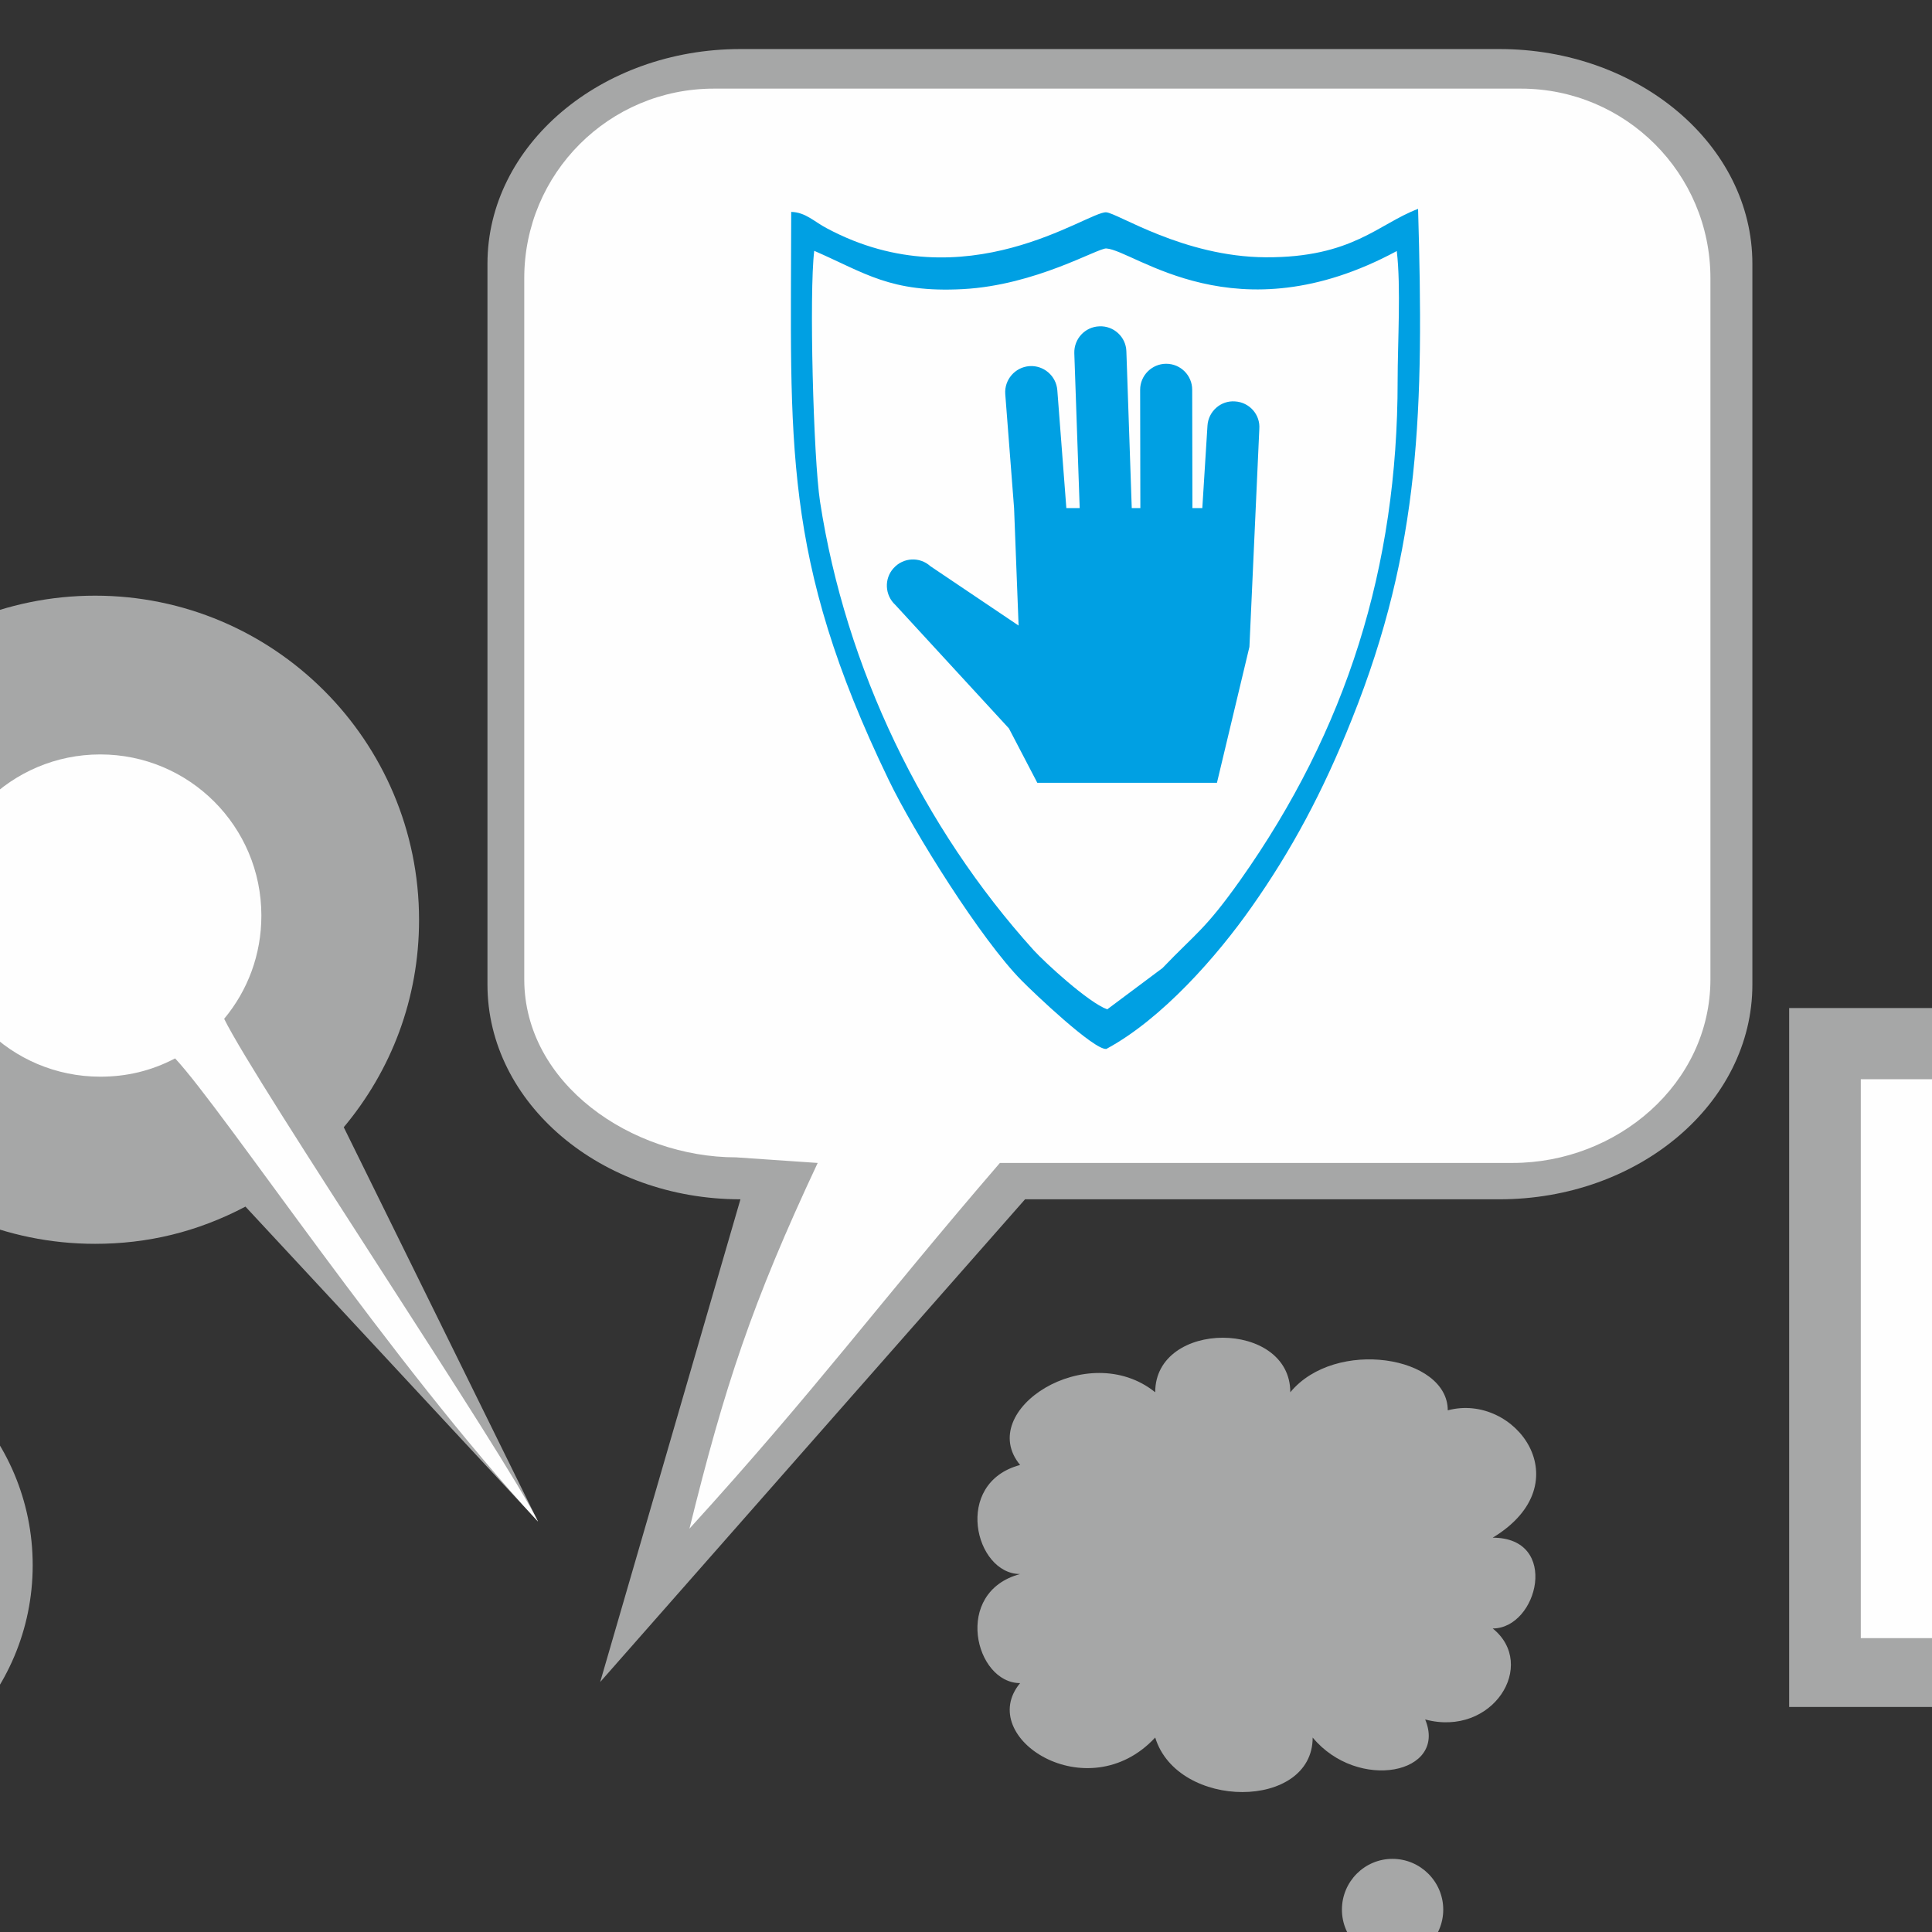<?xml version="1.0" encoding="UTF-8"?>
<!DOCTYPE svg PUBLIC "-//W3C//DTD SVG 1.1//EN" "http://www.w3.org/Graphics/SVG/1.1/DTD/svg11.dtd">
<!-- Creator: CorelDRAW X6 -->
<svg xmlns="http://www.w3.org/2000/svg" xml:space="preserve" width="94.992mm" height="94.992mm" version="1.1" style="shape-rendering:geometricPrecision; text-rendering:geometricPrecision; image-rendering:optimizeQuality; fill-rule:evenodd; clip-rule:evenodd"
viewBox="0 0 8981 8981"
 xmlns:xlink="http://www.w3.org/1999/xlink">
 <rect x="0" y="0" width="8981" height="8981" fill="#333333" stroke="none"/>
 <defs>
  <style type="text/css">
   <![CDATA[
    .str0 {stroke:#EA556F;stroke-width:33.357}
    .fil10 {fill:none}
    .fil4 {fill:#96C22B}
    .fil5 {fill:#FEFEFE}
    .fil8 {fill:#00A0E3}
    .fil6 {fill:#96C22B}
    .fil0 {fill:#A6A7A7}
    .fil9 {fill:#EA556F}
    .fil7 {fill:#96C22B;fill-rule:nonzero}
    .fil2 {fill:#A6A7A7;fill-rule:nonzero}
    .fil1 {fill:#FEFEFE;fill-rule:nonzero}
    .fil3 {fill:#A6A7A7;fill-rule:nonzero}
   ]]>
  </style>
   <clipPath id="id0">
    <path d="M0 0l8981 0 0 8981 -8981 0 0 -8981z"/>
   </clipPath>
 </defs>
 <g id="Ebene_x0020_1">
  <g>
  </g>
  <g style="clip-path:url(#id0)">
   <g>
    <g id="_674137232">
     <g>
      <polygon class="fil0" points="-9073,6987 -9073,4633 -6242,4633 -6242,6987 -7869,6987 -9080,8312 -8506,6987 "/>
      <polygon class="fil1" points="-8830,6755 -8830,4873 -6483,4873 -6483,6755 -7919,6755 -9053,8283 -8205,6755 "/>
     </g>
     <g>
      <polygon class="fil0" points="9799,2990 9799,928 12279,928 12279,2990 10853,2990 9793,4150 10295,2990 "/>
      <polygon class="fil1" points="10012,2787 10012,1138 12068,1138 12068,2787 10810,2787 9816,4125 10559,2787 "/>
     </g>
     <g>
      <polygon class="fil0" points="12224,7935 12224,4686 8317,4686 8317,7935 10564,7935 12234,9763 11443,7935 "/>
      <polygon class="fil1" points="11889,7615 11889,5017 8650,5017 8650,7615 10632,7615 12198,9723 11027,7615 "/>
     </g>
     <path class="fil2" d="M-5945 5502c0,-810 0,-1620 0,-2429 0,-399 382,-723 853,-723 852,0 1704,0 2556,0 470,0 852,324 852,723 0,809 0,1619 0,2429 0,399 -382,723 -852,723 0,0 0,0 0,0 157,542 315,1084 472,1625 -477,-541 -954,-1083 -1431,-1625 -532,0 -1065,0 -1597,0 -471,0 -853,-324 -853,-723z"/>
     <path class="fil2" d="M13189 4729c0,-709 0,-1418 0,-2127 0,-350 335,-634 747,-634 746,0 1493,0 2239,0 412,0 747,284 747,634 0,709 0,1418 0,2127 0,350 -335,634 -747,634 0,0 0,0 0,0 138,474 276,949 414,1424 -418,-475 -836,-950 -1254,-1424 -466,0 -933,0 -1399,0 -412,0 -747,-284 -747,-634z"/>
     <path class="fil2" d="M8146 4577c0,-1117 0,-2234 0,-3351 0,-551 -527,-998 -1176,-998 -1176,0 -2352,0 -3528,0 -649,0 -1176,447 -1176,998 0,1117 0,2234 0,3351 0,551 527,998 1176,998 0,0 0,0 0,0 -217,748 -435,1496 -652,2244 658,-748 1317,-1496 1975,-2244 735,0 1470,0 2205,0 649,0 1176,-447 1176,-998z"/>
     <path class="fil1" d="M-5803 5483c0,-715 0,-1647 0,-2362 0,-352 286,-638 638,-638 638,0 2080,0 2719,0 352,0 638,286 638,638 0,715 0,1647 0,2362 0,352 -361,601 -714,601 0,0 -274,18 -274,18 221,473 314,754 432,1232 -428,-469 -639,-760 -1046,-1232 -399,0 -1328,0 -1727,0 -352,0 -666,-267 -666,-619z"/>
     <path class="fil1" d="M13313 4713c0,-626 0,-1443 0,-2069 0,-308 250,-559 559,-559 559,0 1823,0 2382,0 309,0 559,251 559,559 0,626 0,1443 0,2069 0,309 -317,526 -625,526 0,0 -241,17 -241,17 194,413 275,659 379,1079 -375,-412 -560,-666 -917,-1079 -349,0 -1162,0 -1512,0 -309,0 -584,-234 -584,-543z"/>
     <path class="fil1" d="M7951 4552c0,-987 0,-2273 0,-3259 0,-487 -395,-881 -881,-881 -881,0 -2871,0 -3752,0 -487,0 -881,394 -881,881 0,986 0,2272 0,3259 0,486 499,828 985,828 0,0 379,26 379,26 -306,652 -433,1040 -596,1700 590,-648 882,-1049 1443,-1700 551,0 1832,0 2383,0 486,0 920,-368 920,-854z"/>
     <g>
      <path class="fil2" d="M-1446 8242c164,86 331,125 507,125 602,0 1091,-489 1091,-1091 0,-603 -489,-1092 -1091,-1092 -603,0 -1092,489 -1092,1092 0,266 95,508 254,699 -219,442 -437,885 -655,1328 986,-1061 657,-707 986,-1061z"/>
      <path class="fil1" d="M-1209 7742c81,43 165,63 252,63 300,0 543,-244 543,-543 0,-300 -243,-543 -543,-543 -300,0 -543,243 -543,543 0,132 47,253 126,347 -108,221 -949,1473 -1058,1694 491,-528 1059,-1385 1223,-1561z"/>
     </g>
     <g>
      <path class="fil2" d="M17130 7130c144,75 290,109 444,109 528,0 956,-428 956,-956 0,-527 -428,-956 -956,-956 -528,0 -956,429 -956,956 0,234 82,446 222,613 -191,387 -382,775 -574,1163 864,-929 576,-619 864,-929z"/>
      <path class="fil1" d="M17337 6692c72,38 145,55 221,55 263,0 476,-213 476,-476 0,-262 -213,-475 -476,-475 -262,0 -475,213 -475,475 0,116 41,222 110,305 -95,193 -831,1290 -927,1483 430,-462 928,-1213 1071,-1367z"/>
     </g>
     <g>
      <path class="fil2" d="M1141 5609c-226,119 -457,173 -699,173 -832,0 -1507,-675 -1507,-1506 0,-832 675,-1507 1507,-1507 831,0 1506,675 1506,1507 0,368 -130,701 -350,964 301,611 602,1222 903,1833 -1360,-1464 -907,-976 -1360,-1464z"/>
      <path class="fil1" d="M814 4920c-113,59 -227,85 -348,85 -414,0 -749,-335 -749,-749 0,-414 335,-749 749,-749 414,0 749,335 749,749 0,183 -64,349 -173,480 149,304 1310,2033 1459,2337 -676,-728 -1461,-1911 -1687,-2153z"/>
     </g>
     <path class="fil3" d="M-6304 7658c-304,-184 -76,-490 151,-428 0,-184 380,-245 531,-62 0,-245 455,-245 455,0 228,-183 607,62 455,245 228,61 152,367 0,367 228,62 152,368 0,368 152,183 -227,428 -455,183 -76,245 -531,245 -531,0 -151,184 -455,123 -379,-61 -227,61 -379,-183 -227,-306 -152,0 -228,-306 0,-306zm508 1253c0,-94 -76,-171 -171,-171 -94,0 -170,77 -170,171 0,94 76,170 170,170 95,0 171,-76 171,-170zm-262 519c0,-63 -51,-113 -114,-113 -63,0 -113,50 -113,113 0,63 50,114 113,114 63,0 114,-51 114,-114zm-227 432c0,-31 -26,-57 -57,-57 -32,0 -57,26 -57,57 0,32 25,57 57,57 31,0 57,-25 57,-57z"/>
     <path class="fil3" d="M12874 6618c-265,-161 -66,-429 133,-375 0,-161 332,-215 465,-54 0,-214 399,-214 399,0 199,-161 531,54 398,215 200,53 133,322 0,322 200,53 133,321 0,321 133,161 -199,376 -398,161 -67,215 -465,215 -465,0 -133,161 -399,107 -332,-53 -200,53 -333,-161 -200,-269 -133,0 -199,-268 0,-268zm446 1098c0,-83 -67,-150 -150,-150 -82,0 -149,67 -149,150 0,82 67,149 149,149 83,0 150,-67 150,-149zm-230 455c0,-55 -45,-100 -100,-100 -55,0 -99,45 -99,100 0,55 44,99 99,99 55,0 100,-44 100,-99zm-199 378c0,-27 -23,-50 -50,-50 -28,0 -50,23 -50,50 0,28 22,50 50,50 27,0 50,-22 50,-50z"/>
     <path class="fil3" d="M6939 7148c419,-254 105,-676 -209,-592 0,-253 -523,-337 -732,-84 0,-338 -628,-338 -628,0 -314,-253 -838,84 -628,338 -314,84 -210,507 0,507 -314,84 -210,507 0,507 -210,253 314,591 628,253 104,338 732,338 732,0 210,253 628,169 523,-84 314,84 524,-254 314,-423 210,0 314,-422 0,-422zm-701 1729c0,-130 105,-236 235,-236 130,0 236,106 236,236 0,130 -106,235 -236,235 -130,0 -235,-105 -235,-235zm362 717c0,-87 70,-157 157,-157 86,0 157,70 157,157 0,86 -71,156 -157,156 -87,0 -157,-70 -157,-156zm314 596c0,-44 35,-79 78,-79 43,0 78,35 78,79 0,43 -35,78 -78,78 -43,0 -78,-35 -78,-78z"/>
     <g>
      <path class="fil4" d="M-4227 5067l1012 247 -51 203 -1012 -248c-56,-14 -90,-71 -76,-127 14,-56 71,-90 127,-75z"/>
      <path class="fil5" d="M-4469 5143l1293 216 -302 166 -1028 -176c-57,-10 -94,-64 -84,-121 10,-57 64,-95 121,-85z"/>
      <path class="fil4" d="M-4469 5201l1034 129 -27 208 -1035 -130c-57,-8 -97,-60 -89,-117 7,-58 60,-98 117,-90z"/>
      <path class="fil5" d="M-4250 5345l741 -33 12 270 -740 33c-75,3 -138,-54 -141,-129 -4,-74 54,-138 128,-141z"/>
      <path class="fil4" d="M-2589 4687l497 0 0 289 -1128 638 -973 -20c-98,-2 -141,-48 -140,-106 1,-58 45,-105 143,-103l983 -79 0 -1 370 -329 -15 -37 -320 259c-44,36 -110,29 -147,-16 -36,-44 -29,-110 16,-147l386 -367 328 19z"/>
      <path class="fil6" d="M-5033 3600l-29 -26 -471 -156 150 -452 431 143 1009 229 707 669c71,67 72,130 32,172 -39,42 -104,47 -176,-20l-925 -603 145 1 -495 -5 -15 38 400 438c40,51 44,127 -4,166 -48,39 -131,15 -154,-10l-375 -351 -230 -233z"/>
      <polygon class="fil7" points="-4059,4908 -4193,4337 -4074,4337 -3989,4729 -3885,4337 -3748,4337 -3648,4736 -3561,4337 -3445,4337 -3583,4908 -3706,4908 -3819,4481 -3932,4908 "/>
     </g>
     <g>
      <path class="fil8" d="M4735 2908l-21 -546 -41 -530c-5,-66 45,-125 112,-130 66,-5 125,45 130,112l42 548 62 0 -25 -720c-2,-67 50,-123 117,-125 66,-3 123,49 125,116l25 729 40 0 -1 -550c0,-67 55,-121 121,-121 67,0 121,54 121,121l1 550 46 0 24 -383c4,-67 62,-118 128,-113 67,4 118,61 113,128l-46 1013 -151 632 -835 0 -132 -253 -528 -574c-49,-45 -53,-122 -8,-171 45,-50 121,-54 171,-9l410 276 0 0z"/>
      <path class="fil8" d="M3678 985c-1,1071 -47,1604 452,2638 118,246 432,746 619,935 57,58 338,325 394,318 258,-139 514,-430 676,-661 183,-260 330,-532 465,-871 321,-800 335,-1444 308,-2373 -184,69 -305,227 -708,225 -383,-2 -691,-207 -742,-209 -86,-5 -652,419 -1297,75 -60,-31 -99,-75 -167,-77zm107 181c-24,194 -4,963 27,1166 119,773 478,1515 993,2085 53,58 254,243 342,275l257 -192c158,-165 197,-177 361,-408 495,-700 732,-1456 732,-2322 0,-176 16,-437 -4,-603 -749,404 -1218,-3 -1350,-12 -39,-3 -328,171 -667,189 -337,18 -456,-76 -691,-178z"/>
     </g>
     <g>
      <g>
       <path class="fil9" d="M14302 2404l707 1225c34,57 -7,126 -72,126l-1417 0c-64,0 -105,-71 -73,-128l707 -1223c34,-61 113,-61 148,0z"/>
       <path class="fil5" d="M14284 2527l594 1037c26,47 -5,103 -55,103l-1190 -6c-48,0 -79,-57 -55,-103l594 -1031c26,-49 85,-50 112,0z"/>
      </g>
      <g>
       <path class="fil9" d="M14224 3305c46,0 86,40 86,86 0,47 -40,86 -86,86 -47,0 -86,-39 -86,-86 0,-46 39,-86 86,-86z"/>
       <path class="fil9" d="M14224 2734c54,0 100,52 100,145l-48 306c-7,59 -81,59 -92,-3l-50 -301c-11,-85 36,-147 90,-147z"/>
      </g>
     </g>
     <g>
      <g>
       <path class="fil9" d="M15794 2280l470 814c22,38 -5,84 -48,84l-942 0c-43,0 -70,-48 -49,-85l470 -814c23,-40 75,-40 99,1z"/>
       <path class="fil5" d="M15782 2361l395 690c17,30 -4,68 -37,68l-791 -4c-32,0 -53,-38 -37,-69l395 -685c17,-32 57,-33 75,0z"/>
      </g>
      <g>
       <path class="fil9" d="M15742 2878c31,0 57,27 57,58 0,31 -26,57 -57,57 -31,0 -58,-26 -58,-57 0,-31 27,-58 58,-58z"/>
       <path class="fil9" d="M15742 2498c35,0 66,35 66,97l-32 204c-5,39 -53,39 -61,-3l-33 -200c-7,-56 24,-98 60,-98z"/>
      </g>
     </g>
     <g>
      <path class="fil9" d="M15295 2683l1177 2038c56,95 -13,210 -121,210l-2357 0c-106,0 -175,-118 -122,-213l1176 -2035c58,-101 188,-102 247,0z"/>
      <path class="fil5" d="M15266 2888l988 1725c42,77 -10,170 -91,170l-1980 -8c-81,0 -133,-96 -92,-173l987 -1714c44,-82 143,-83 188,0z"/>
     </g>
     <path class="fil9 str0" d="M14890 4513c61,0 118,5 167,13 -20,-6 -38,-12 -48,-15 -128,-34 -315,-75 -419,-7l1 -18c104,-68 290,-18 418,16 18,5 70,24 106,37 2,0 4,1 6,1 -30,-14 -78,-39 -97,-47 -121,-52 -300,-119 -413,-67l3 -18c113,-52 291,24 412,76 21,9 90,48 121,63 34,-17 93,-50 112,-58 122,-53 356,-147 469,-95l-11 18c-113,-51 -335,34 -456,86 -18,8 -66,32 -96,46 11,-2 22,-4 34,-6 30,-11 62,-23 75,-26 128,-34 375,-88 479,-20l-60 22c-104,-68 -291,-27 -418,7 -8,2 -21,6 -36,11 40,-5 84,-8 129,-8 158,0 290,32 320,74l159 0 0 50 -1428 0 0 -50 158 0c43,-43 168,-85 313,-85z"/>
     <path class="fil9" d="M15639 3704l-97 -178 -62 0 -237 394 -257 13 -375 89 7 7 0 7 7 0 0 6 14 14 6 0 7 7c43,0 81,-7 109,-7l0 7 7 0 0 7 -7 0 -14 13 -7 0 -156 88 0 7 7 0 0 7 7 0 0 7 7 0 6 6 21 0 0 7 7 0 6 -7c35,0 17,-2 28,-6 13,-3 -1,4 13,-7l183 -115 28 0 0 20 -7 0 0 7 -156 95 -95 129 13 0 0 6 55 0 6 -6 7 0 27 -27 48 -62 210 -129 231 48 7 0 7 0 0 7 0 7 -7 6 0 7 -82 122 0 14c-2,12 -6,-16 -6,41l6 6 0 14 7 0 0 7 7 0c0,8 -2,5 7,13 8,0 5,-1 13,7l444 -698z"/>
    </g>
   </g>
  </g>
  <polygon class="fil10" points="0,0 8981,0 8981,8981 0,8981 "/>
 </g>
</svg>
